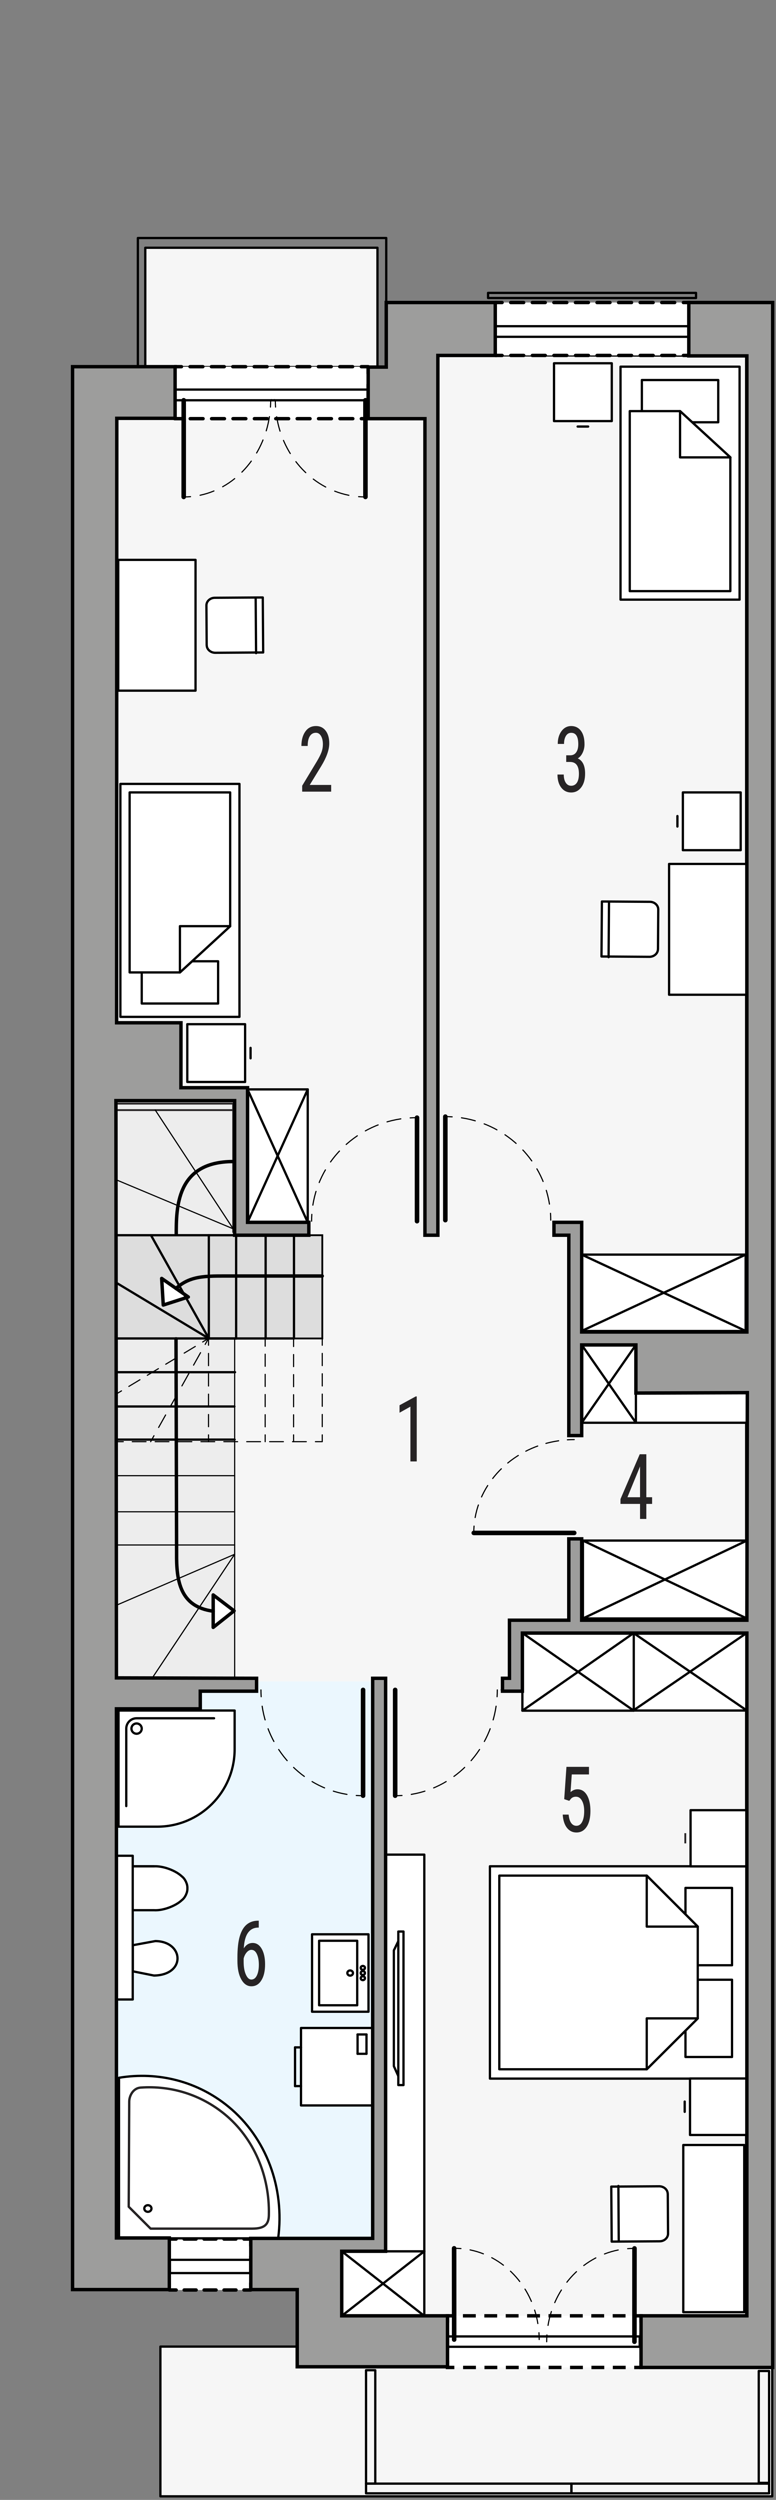 <?xml version="1.0" encoding="UTF-8"?>
<svg id="a" data-name="Warstwa 2" xmlns="http://www.w3.org/2000/svg" viewBox="0 0 170.49 549.09">
  <rect x="0" y="0" width="170.49" height="549.09" fill="#808080" stroke="none"/>
  <polygon points="163.94 515.42 163.94 78.13 96.05 78.04 96.05 91.93 82.93 91.93 82.93 54.42 31.92 54.42 31.92 91.93 25.11 91.93 25.11 370.37 84.57 370.37 84.57 494.45 74.93 494.45 74.93 515.42 35.24 515.42 35.24 548.31 169.66 548.31 169.66 515.42 163.94 515.42" style="fill: #f6f6f6; stroke: #000; stroke-linecap: round; stroke-linejoin: round; stroke-width: .5px;"/>
  <rect x="25.58" y="241.75" width="25.98" height="126.79" style="fill: #ededed; stroke: #000; stroke-linecap: round; stroke-linejoin: round; stroke-width: .25px;"/>
  <rect x="25.5" y="271.31" width="45.31" height="22.68" style="fill: #ddd; stroke: #000; stroke-miterlimit: 10; stroke-width: .4px;"/>
  <g>
    <rect x="98.32" y="508.66" width="42.52" height="11.34" style="fill: #fff;"/>
    <g>
      <polyline points="140.84 518.5 140.84 520 139.34 520" style="fill: none; stroke: #000; stroke-miterlimit: 22.93; stroke-width: .75px;"/>
      <line x1="137.46" y1="520" x2="100.77" y2="520" style="fill: none; stroke: #000; stroke-dasharray: 0 0 2.82 1.88; stroke-miterlimit: 22.93; stroke-width: .75px;"/>
      <polyline points="99.82 520 98.32 520 98.32 518.5" style="fill: none; stroke: #000; stroke-miterlimit: 22.93; stroke-width: .75px;"/>
      <line x1="98.32" y1="516.11" x2="98.32" y2="511.35" style="fill: none; stroke: #000; stroke-dasharray: 0 0 3.57 2.38; stroke-miterlimit: 22.93; stroke-width: .75px;"/>
      <polyline points="98.32 510.16 98.32 508.66 99.82 508.66" style="fill: none; stroke: #000; stroke-miterlimit: 22.93; stroke-width: .75px;"/>
      <line x1="101.71" y1="508.66" x2="138.4" y2="508.66" style="fill: none; stroke: #000; stroke-dasharray: 0 0 2.82 1.88; stroke-miterlimit: 22.93; stroke-width: .75px;"/>
      <polyline points="139.34 508.66 140.84 508.66 140.84 510.16" style="fill: none; stroke: #000; stroke-miterlimit: 22.93; stroke-width: .75px;"/>
      <line x1="140.84" y1="512.54" x2="140.84" y2="517.3" style="fill: none; stroke: #000; stroke-dasharray: 0 0 3.57 2.38; stroke-miterlimit: 22.93; stroke-width: .75px;"/>
    </g>
  </g>
  <rect x="25.47" y="369.32" width="58.68" height="123.06" style="fill: #ebf7fe;"/>
  <g>
    <g id="b" data-name="LWPOLYLINE">
      <rect x="66.13" y="445.44" width="15.7" height="17.01" style="fill: #fff; stroke: #000; stroke-linecap: round; stroke-linejoin: round; stroke-width: .5px;"/>
    </g>
    <line x1="78.56" y1="446.86" x2="80.52" y2="446.86" style="fill: #fff; stroke: #000; stroke-linecap: round; stroke-linejoin: round; stroke-width: .5px;"/>
    <line x1="64.82" y1="458.2" x2="64.82" y2="449.7" style="fill: #fff; stroke: #000; stroke-linecap: round; stroke-linejoin: round; stroke-width: .5px;"/>
    <g id="c" data-name="LINE">
      <line x1="78.56" y1="451.11" x2="78.56" y2="446.86" style="fill: #fff; stroke: #000; stroke-linecap: round; stroke-linejoin: round; stroke-width: .5px;"/>
    </g>
    <g id="d" data-name="LINE">
      <line x1="80.52" y1="451.11" x2="78.56" y2="451.11" style="fill: #fff; stroke: #000; stroke-linecap: round; stroke-linejoin: round; stroke-width: .5px;"/>
    </g>
    <g id="e" data-name="LINE">
      <line x1="80.52" y1="446.86" x2="80.52" y2="451.11" style="fill: #fff; stroke: #000; stroke-linecap: round; stroke-linejoin: round; stroke-width: .5px;"/>
    </g>
    <g id="f" data-name="LINE">
      <line x1="66.13" y1="458.2" x2="64.82" y2="458.2" style="fill: #fff; stroke: #000; stroke-linecap: round; stroke-linejoin: round; stroke-width: .5px;"/>
    </g>
    <g id="g" data-name="LINE">
      <line x1="64.82" y1="449.7" x2="66.13" y2="449.7" style="fill: #fff; stroke: #000; stroke-linecap: round; stroke-linejoin: round; stroke-width: .5px;"/>
    </g>
  </g>
  <g id="h" data-name="INSERT">
    <g id="i" data-name="LWPOLYLINE">
      <path d="M26.04,375.71h25.51v8.5c0,9.39-7.61,17.01-17.01,17.01h-8.5v-25.51Z" style="fill: #fff; stroke: #000; stroke-linecap: round; stroke-linejoin: round; stroke-width: .5px;"/>
    </g>
    <g id="j" data-name="LWPOLYLINE">
      <path d="M47.03,377.41H30.01c-1.25,0-2.27,1.01-2.27,2.27v17.02" style="fill: #fff; stroke: #000; stroke-linecap: round; stroke-linejoin: round; stroke-width: .5px;"/>
    </g>
    <g id="k" data-name="CIRCLE">
      <path d="M28.88,379.68c0-.63,.51-1.13,1.13-1.13s1.13,.51,1.13,1.13c0,.62-.51,1.13-1.13,1.13-.63,0-1.13-.51-1.13-1.13h0Z" style="fill: #fff; stroke: #000; stroke-linecap: round; stroke-linejoin: round; stroke-width: .5px;"/>
    </g>
  </g>
  <line x1="24.95" y1="308.93" x2="51.5" y2="308.93" style="fill: #fff; stroke: #000; stroke-linecap: round; stroke-linejoin: round; stroke-width: .5px;"/>
  <line x1="25.18" y1="316.2" x2="51.55" y2="316.2" style="fill: #fff; stroke: #000; stroke-linecap: round; stroke-linejoin: round; stroke-width: .5px;"/>
  <line x1="25.11" y1="324.13" x2="51.55" y2="324.13" style="fill: #fff; stroke: #000; stroke-linecap: round; stroke-linejoin: round; stroke-width: .25px;"/>
  <line x1="24.95" y1="332.06" x2="51.55" y2="332.06" style="fill: #fff; stroke: #000; stroke-linecap: round; stroke-linejoin: round; stroke-width: .25px;"/>
  <line x1="25.08" y1="339.35" x2="51.55" y2="339.35" style="fill: #fff; stroke: #000; stroke-linecap: round; stroke-linejoin: round; stroke-width: .25px;"/>
  <line x1="51.55" y1="341.39" x2="25.15" y2="352.77" style="fill: none; stroke: #000; stroke-linecap: round; stroke-linejoin: round; stroke-width: .25px;"/>
  <line x1="51.55" y1="341.39" x2="33.16" y2="369" style="fill: none; stroke: #000; stroke-linecap: round; stroke-linejoin: round; stroke-width: .25px;"/>
  <line x1="25.15" y1="293.99" x2="51.88" y2="293.99" style="fill: none; stroke: #000; stroke-linecap: round; stroke-linejoin: round; stroke-width: .5px;"/>
  <line x1="25.33" y1="301.4" x2="51.64" y2="301.4" style="fill: none; stroke: #000; stroke-linecap: round; stroke-linejoin: round; stroke-width: .5px;"/>
  <polygon points="35.52 280.8 41.37 284.88 35.87 286.65 35.52 280.8" style="fill: #fff; stroke: #000; stroke-linecap: round; stroke-linejoin: round; stroke-width: .75px;"/>
  <line x1="51.23" y1="243.82" x2="51.23" y2="270.75" style="fill: none; stroke: #272425; stroke-miterlimit: 22.93; stroke-width: .4px;"/>
  <rect x="25.15" y="242.41" width="26.07" height="1.42" style="fill: none; stroke: #272425; stroke-miterlimit: 22.93; stroke-width: .4px;"/>
  <path d="M70.8,280.27h-18.57c-6.44,.04-10.08-.4-13.56,2.73" style="fill: none; stroke: #000; stroke-linecap: round; stroke-linejoin: round; stroke-width: .75px;"/>
  <line x1="25.47" y1="271.31" x2="51.12" y2="271.31" style="fill: none; stroke: #000; stroke-linecap: round; stroke-linejoin: round; stroke-width: .5px;"/>
  <line x1="25.47" y1="281.7" x2="45.88" y2="293.99" style="fill: none; stroke: #000; stroke-linecap: round; stroke-linejoin: round; stroke-width: .5px;"/>
  <line x1="33.17" y1="271.31" x2="45.88" y2="293.99" style="fill: none; stroke: #000; stroke-linecap: round; stroke-linejoin: round; stroke-width: .5px;"/>
  <line x1="45.88" y1="271.31" x2="45.88" y2="293.99" style="fill: none; stroke: #000; stroke-linecap: round; stroke-linejoin: round; stroke-width: .5px;"/>
  <line x1="64.59" y1="293.99" x2="45.88" y2="293.99" style="fill: none; stroke: #000; stroke-linecap: round; stroke-linejoin: round; stroke-width: .5px;"/>
  <line x1="51.88" y1="271.31" x2="51.88" y2="293.99" style="fill: none; stroke: #000; stroke-linecap: round; stroke-linejoin: round; stroke-width: .5px;"/>
  <line x1="58.36" y1="271.31" x2="58.36" y2="293.99" style="fill: none; stroke: #000; stroke-linecap: round; stroke-linejoin: round; stroke-width: .5px;"/>
  <line x1="64.59" y1="271.31" x2="64.59" y2="293.99" style="fill: none; stroke: #000; stroke-linecap: round; stroke-linejoin: round; stroke-width: .5px;"/>
  <polygon points="46.84 357.45 46.84 350.32 51.43 353.81 46.84 357.45" style="fill: #fff; stroke: #000; stroke-linecap: round; stroke-linejoin: round; stroke-width: .75px;"/>
  <line x1="34.11" y1="243.82" x2="51.23" y2="269.9" style="fill: none; stroke: #000; stroke-linecap: round; stroke-linejoin: round; stroke-width: .25px;"/>
  <line x1="25.49" y1="259.12" x2="51.23" y2="269.9" style="fill: none; stroke: #000; stroke-linecap: round; stroke-linejoin: round; stroke-width: .25px;"/>
  <g id="l" data-name="INSERT">
    <g id="m" data-name="LINE">
      <line x1="91.62" y1="268.23" x2="91.62" y2="245.49" style="fill: none; stroke: #000; stroke-linecap: round; stroke-linejoin: round;"/>
    </g>
    <g id="n" data-name="POINT">
      <line x1="93.48" y1="268.23" x2="93.48" y2="268.23" style="fill: none; stroke: #000; stroke-linecap: round; stroke-linejoin: round; stroke-width: .5px;"/>
    </g>
    <g id="o" data-name="ARC">
      <g>
        <path d="M91.62,245.49c-.5,0-1,.02-1.5,.05" style="fill: none; stroke: #000; stroke-linecap: round; stroke-linejoin: round; stroke-width: .25px;"/>
        <path d="M88.06,245.75c-10.27,1.55-18.31,9.73-19.46,19.95" style="fill: none; stroke: #000; stroke-dasharray: 0 0 3.1 2.07; stroke-linecap: round; stroke-linejoin: round; stroke-width: .25px;"/>
        <path d="M68.51,266.73c-.03,.5-.05,1-.05,1.5" style="fill: none; stroke: #000; stroke-linecap: round; stroke-linejoin: round; stroke-width: .25px;"/>
      </g>
    </g>
  </g>
  <g id="p" data-name="INSERT">
    <g id="q" data-name="LINE">
      <line x1="126.16" y1="336.7" x2="104.09" y2="336.7" style="fill: none; stroke: #000; stroke-linecap: round; stroke-linejoin: round;"/>
    </g>
    <g id="r" data-name="POINT">
      <line x1="126.16" y1="315.32" x2="126.16" y2="315.32" style="fill: none; stroke: #000; stroke-linecap: round; stroke-linejoin: round; stroke-width: .5px;"/>
    </g>
    <g id="s" data-name="ARC">
      <g>
        <path d="M104.09,336.7c0-.5,.02-1,.06-1.5" style="fill: none; stroke: #000; stroke-linecap: round; stroke-linejoin: round; stroke-width: .25px;"/>
        <path d="M104.39,333.32c1.61-8.97,9.49-15.97,19.32-16.98" style="fill: none; stroke: #000; stroke-dasharray: 0 0 2.85 1.9; stroke-linecap: round; stroke-linejoin: round; stroke-width: .25px;"/>
        <path d="M124.66,316.25c.5-.03,1-.05,1.5-.05" style="fill: none; stroke: #000; stroke-linecap: round; stroke-linejoin: round; stroke-width: .25px;"/>
      </g>
    </g>
  </g>
  <g id="t" data-name="INSERT">
    <g id="u" data-name="LINE">
      <line x1="97.84" y1="268" x2="97.84" y2="245.26" style="fill: none; stroke: #000; stroke-linecap: round; stroke-linejoin: round;"/>
    </g>
    <g id="v" data-name="POINT">
      <line x1="96.23" y1="268" x2="96.23" y2="268" style="fill: none; stroke: #000; stroke-linecap: round; stroke-linejoin: round; stroke-width: .5px;"/>
    </g>
    <g id="w" data-name="ARC">
      <g>
        <path d="M97.84,245.26c.5,0,1,.02,1.5,.05" style="fill: none; stroke: #000; stroke-linecap: round; stroke-linejoin: round; stroke-width: .25px;"/>
        <path d="M101.39,245.52c10.27,1.55,18.31,9.73,19.46,19.95" style="fill: none; stroke: #000; stroke-dasharray: 0 0 3.1 2.07; stroke-linecap: round; stroke-linejoin: round; stroke-width: .25px;"/>
        <path d="M120.95,266.5c.03,.5,.05,1,.05,1.5" style="fill: none; stroke: #000; stroke-linecap: round; stroke-linejoin: round; stroke-width: .25px;"/>
      </g>
    </g>
  </g>
  <g id="x" data-name="INSERT">
    <g id="y" data-name="LINE">
      <line x1="79.77" y1="371.18" x2="79.77" y2="394.42" style="fill: none; stroke: #000; stroke-linecap: round; stroke-linejoin: round;"/>
    </g>
    <g id="z" data-name="POINT">
      <line x1="56.36" y1="371.18" x2="56.36" y2="371.18" style="fill: none; stroke: #000; stroke-linecap: round; stroke-linejoin: round; stroke-width: .5px;"/>
    </g>
    <g id="aa" data-name="ARC">
      <g>
        <path d="M79.77,394.42c-.5,0-1-.02-1.5-.05" style="fill: none; stroke: #000; stroke-linecap: round; stroke-linejoin: round; stroke-width: .25px;"/>
        <path d="M76.23,394.13c-9.92-1.63-17.68-9.99-18.77-20.43" style="fill: none; stroke: #000; stroke-dasharray: 0 0 3.08 2.05; stroke-linecap: round; stroke-linejoin: round; stroke-width: .25px;"/>
        <path d="M57.38,372.68c-.03-.5-.05-1-.05-1.5" style="fill: none; stroke: #000; stroke-linecap: round; stroke-linejoin: round; stroke-width: .25px;"/>
      </g>
    </g>
  </g>
  <g id="ab" data-name="INSERT">
    <g id="ac" data-name="LINE">
      <line x1="86.82" y1="371.18" x2="86.82" y2="394.42" style="fill: none; stroke: #000; stroke-linecap: round; stroke-linejoin: round;"/>
    </g>
    <g id="ad" data-name="POINT">
      <line x1="110.23" y1="371.18" x2="110.23" y2="371.18" style="fill: none; stroke: #000; stroke-linecap: round; stroke-linejoin: round; stroke-width: .5px;"/>
    </g>
    <g id="ae" data-name="ARC">
      <g>
        <path d="M86.82,394.42c.5,0,1-.02,1.5-.05" style="fill: none; stroke: #000; stroke-linecap: round; stroke-linejoin: round; stroke-width: .25px;"/>
        <path d="M90.36,394.13c9.92-1.63,17.68-9.99,18.77-20.43" style="fill: none; stroke: #000; stroke-dasharray: 0 0 3.08 2.05; stroke-linecap: round; stroke-linejoin: round; stroke-width: .25px;"/>
        <path d="M109.21,372.68c.03-.5,.05-1,.05-1.5" style="fill: none; stroke: #000; stroke-linecap: round; stroke-linejoin: round; stroke-width: .25px;"/>
      </g>
    </g>
  </g>
  <g id="af" data-name="INSERT">
    <g id="ag" data-name="LINE">
      <line x1="139.39" y1="514.36" x2="139.4" y2="493.85" style="fill: none; stroke: #000; stroke-linecap: round; stroke-linejoin: round;"/>
    </g>
    <g id="ah" data-name="POINT">
      <line x1="140.54" y1="514.36" x2="140.54" y2="514.36" style="fill: none; stroke: #000; stroke-linecap: round; stroke-linejoin: round; stroke-width: .5px;"/>
    </g>
    <g id="ai" data-name="ARC">
      <g>
        <path d="M139.4,493.85c-.5,0-1,.02-1.5,.06" style="fill: none; stroke: #000; stroke-linecap: round; stroke-linejoin: round; stroke-width: .25px;"/>
        <path d="M135.82,494.2c-8.17,1.63-14.53,8.74-15.57,17.62" style="fill: none; stroke: #000; stroke-dasharray: 0 0 3.14 2.09; stroke-linecap: round; stroke-linejoin: round; stroke-width: .25px;"/>
        <path d="M120.16,512.86c-.03,.5-.05,1-.05,1.5" style="fill: none; stroke: #000; stroke-linecap: round; stroke-linejoin: round; stroke-width: .25px;"/>
      </g>
    </g>
  </g>
  <g id="aj" data-name="INSERT">
    <g id="ak" data-name="LINE">
      <line x1="99.78" y1="513.88" x2="99.77" y2="493.83" style="fill: none; stroke: #000; stroke-linecap: round; stroke-linejoin: round;"/>
    </g>
    <g id="al" data-name="ARC">
      <g>
        <path d="M99.77,493.83c.5,0,1,.02,1.5,.06" style="fill: none; stroke: #000; stroke-linecap: round; stroke-linejoin: round; stroke-width: .25px;"/>
        <path d="M103.28,494.18c7.89,1.61,14.03,8.54,15.03,17.18" style="fill: none; stroke: #000; stroke-dasharray: 0 0 3.05 2.03; stroke-linecap: round; stroke-linejoin: round; stroke-width: .25px;"/>
        <path d="M118.41,512.37c.03,.5,.05,1,.05,1.5" style="fill: none; stroke: #000; stroke-linecap: round; stroke-linejoin: round; stroke-width: .25px;"/>
      </g>
    </g>
  </g>
  <rect x="98.32" y="513.19" width="42.22" height="2.27" style="fill: none; stroke: #000; stroke-linecap: round; stroke-linejoin: round; stroke-width: .5px;"/>
  <g>
    <rect x="127.8" y="275.57" width="36.02" height="16.78" style="fill: #fff; stroke: #000; stroke-linecap: round; stroke-linejoin: round; stroke-width: .5px;"/>
    <line x1="127.8" y1="292.34" x2="163.83" y2="275.57" style="fill: #fff; stroke: #000; stroke-linecap: round; stroke-linejoin: round; stroke-width: .5px;"/>
    <line x1="163.83" y1="292.34" x2="127.8" y2="275.57" style="fill: #fff; stroke: #000; stroke-linecap: round; stroke-linejoin: round; stroke-width: .5px;"/>
  </g>
  <g>
    <rect x="127.8" y="295.39" width="11.91" height="17.11" style="fill: #fff; stroke: #000; stroke-linecap: round; stroke-linejoin: round; stroke-width: .5px;"/>
    <line x1="127.8" y1="312.5" x2="139.71" y2="295.39" style="fill: #fff; stroke: #000; stroke-linecap: round; stroke-linejoin: round; stroke-width: .5px;"/>
    <line x1="139.71" y1="312.5" x2="127.8" y2="295.39" style="fill: #fff; stroke: #000; stroke-linecap: round; stroke-linejoin: round; stroke-width: .5px;"/>
  </g>
  <g>
    <rect x="128.07" y="338.38" width="36.02" height="17.11" style="fill: #fff; stroke: #000; stroke-linecap: round; stroke-linejoin: round; stroke-width: .5px;"/>
    <line x1="128.07" y1="355.49" x2="164.09" y2="338.38" style="fill: #fff; stroke: #000; stroke-linecap: round; stroke-linejoin: round; stroke-width: .5px;"/>
    <line x1="164.09" y1="355.49" x2="128.07" y2="338.38" style="fill: #fff; stroke: #000; stroke-linecap: round; stroke-linejoin: round; stroke-width: .5px;"/>
  </g>
  <g>
    <rect x="139.13" y="358.65" width="24.96" height="17.06" style="fill: #fff; stroke: #000; stroke-linecap: round; stroke-linejoin: round; stroke-width: .5px;"/>
    <line x1="139.13" y1="375.71" x2="164.09" y2="358.65" style="fill: #fff; stroke: #000; stroke-linecap: round; stroke-linejoin: round; stroke-width: .5px;"/>
    <line x1="164.09" y1="375.71" x2="139.13" y2="358.65" style="fill: #fff; stroke: #000; stroke-linecap: round; stroke-linejoin: round; stroke-width: .5px;"/>
  </g>
  <g>
    <rect x="114.77" y="358.68" width="24.47" height="17.06" style="fill: #fff; stroke: #000; stroke-linecap: round; stroke-linejoin: round; stroke-width: .5px;"/>
    <line x1="114.77" y1="375.74" x2="139.24" y2="358.68" style="fill: #fff; stroke: #000; stroke-linecap: round; stroke-linejoin: round; stroke-width: .5px;"/>
    <line x1="139.24" y1="375.74" x2="114.77" y2="358.68" style="fill: #fff; stroke: #000; stroke-linecap: round; stroke-linejoin: round; stroke-width: .5px;"/>
  </g>
  <g>
    <rect x="75.08" y="494.48" width="18.14" height="14.2" style="fill: #fff; stroke: #000; stroke-linecap: round; stroke-linejoin: round; stroke-width: .5px;"/>
    <line x1="75.08" y1="508.68" x2="93.22" y2="494.48" style="fill: #fff; stroke: #000; stroke-linecap: round; stroke-linejoin: round; stroke-width: .5px;"/>
    <line x1="93.22" y1="508.68" x2="75.08" y2="494.48" style="fill: #fff; stroke: #000; stroke-linecap: round; stroke-linejoin: round; stroke-width: .5px;"/>
  </g>
  <g>
    <rect x="37.2" y="491.8" width="17.9" height="11.19" style="fill: #fff;"/>
    <g>
      <polyline points="55.1 501.49 55.1 502.99 53.6 502.99" style="fill: none; stroke: #000; stroke-linecap: round; stroke-linejoin: round; stroke-width: .75px;"/>
      <line x1="51.85" y1="502.99" x2="39.57" y2="502.99" style="fill: none; stroke: #000; stroke-dasharray: 0 0 2.63 1.75; stroke-linecap: round; stroke-linejoin: round; stroke-width: .75px;"/>
      <polyline points="38.7 502.99 37.2 502.99 37.2 501.49" style="fill: none; stroke: #000; stroke-linecap: round; stroke-linejoin: round; stroke-width: .75px;"/>
      <line x1="37.2" y1="499.15" x2="37.2" y2="494.47" style="fill: none; stroke: #000; stroke-dasharray: 0 0 3.51 2.34; stroke-linecap: round; stroke-linejoin: round; stroke-width: .75px;"/>
      <polyline points="37.2 493.3 37.2 491.8 38.7 491.8" style="fill: none; stroke: #000; stroke-linecap: round; stroke-linejoin: round; stroke-width: .75px;"/>
      <line x1="40.45" y1="491.8" x2="52.73" y2="491.8" style="fill: none; stroke: #000; stroke-dasharray: 0 0 2.63 1.75; stroke-linecap: round; stroke-linejoin: round; stroke-width: .75px;"/>
      <polyline points="53.6 491.8 55.1 491.8 55.1 493.3" style="fill: none; stroke: #000; stroke-linecap: round; stroke-linejoin: round; stroke-width: .75px;"/>
      <line x1="55.1" y1="495.64" x2="55.1" y2="500.32" style="fill: none; stroke: #000; stroke-dasharray: 0 0 3.51 2.34; stroke-linecap: round; stroke-linejoin: round; stroke-width: .75px;"/>
    </g>
  </g>
  <rect x="37.34" y="496.36" width="17.91" height="2.91" style="fill: none; stroke: #000; stroke-linecap: round; stroke-linejoin: round; stroke-width: .5px;"/>
  <g>
    <rect x="108.81" y="66.45" width="42.82" height="11.62" style="fill: #fff;"/>
    <g>
      <polyline points="151.64 76.57 151.64 78.07 150.14 78.07" style="fill: none; stroke: #000; stroke-linecap: round; stroke-linejoin: round; stroke-width: .75px;"/>
      <line x1="148.24" y1="78.07" x2="111.26" y2="78.07" style="fill: none; stroke: #000; stroke-dasharray: 0 0 2.84 1.9; stroke-linecap: round; stroke-linejoin: round; stroke-width: .75px;"/>
      <polyline points="110.31 78.07 108.81 78.07 108.81 76.57" style="fill: none; stroke: #000; stroke-linecap: round; stroke-linejoin: round; stroke-width: .75px;"/>
      <line x1="108.81" y1="74.11" x2="108.81" y2="69.18" style="fill: none; stroke: #000; stroke-dasharray: 0 0 3.7 2.46; stroke-linecap: round; stroke-linejoin: round; stroke-width: .75px;"/>
      <polyline points="108.81 67.95 108.81 66.45 110.31 66.45" style="fill: none; stroke: #000; stroke-linecap: round; stroke-linejoin: round; stroke-width: .75px;"/>
      <line x1="112.21" y1="66.45" x2="149.19" y2="66.45" style="fill: none; stroke: #000; stroke-dasharray: 0 0 2.84 1.9; stroke-linecap: round; stroke-linejoin: round; stroke-width: .75px;"/>
      <polyline points="150.14 66.45 151.64 66.45 151.64 67.95" style="fill: none; stroke: #000; stroke-linecap: round; stroke-linejoin: round; stroke-width: .75px;"/>
      <line x1="151.64" y1="70.42" x2="151.64" y2="75.34" style="fill: none; stroke: #000; stroke-dasharray: 0 0 3.7 2.46; stroke-linecap: round; stroke-linejoin: round; stroke-width: .75px;"/>
    </g>
  </g>
  <rect x="108.81" y="71.65" width="42.82" height="2.33" style="fill: none; stroke: #000; stroke-linecap: round; stroke-linejoin: round; stroke-width: .5px;"/>
  <rect x="107.23" y="64.33" width="45.69" height="1.13" style="fill: none; stroke: #000; stroke-linecap: round; stroke-linejoin: round; stroke-width: .5px;"/>
  <rect x="30.29" y="52.28" width="54.57" height="28.35" style="fill: none; stroke: #000; stroke-linecap: round; stroke-linejoin: round; stroke-width: .5px;"/>
  <g>
    <rect x="38.37" y="80.54" width="42.52" height="11.43" style="fill: #fff;"/>
    <g>
      <polyline points="80.89 90.46 80.89 91.96 79.39 91.96" style="fill: none; stroke: #000; stroke-linecap: round; stroke-linejoin: round; stroke-width: .75px;"/>
      <line x1="77.51" y1="91.96" x2="40.81" y2="91.96" style="fill: none; stroke: #000; stroke-dasharray: 0 0 2.82 1.88; stroke-linecap: round; stroke-linejoin: round; stroke-width: .75px;"/>
      <polyline points="39.87 91.96 38.37 91.96 38.37 90.46" style="fill: none; stroke: #000; stroke-linecap: round; stroke-linejoin: round; stroke-width: .75px;"/>
      <line x1="38.37" y1="88.06" x2="38.37" y2="83.24" style="fill: none; stroke: #000; stroke-dasharray: 0 0 3.61 2.41; stroke-linecap: round; stroke-linejoin: round; stroke-width: .75px;"/>
      <polyline points="38.37 82.04 38.37 80.54 39.87 80.54" style="fill: none; stroke: #000; stroke-linecap: round; stroke-linejoin: round; stroke-width: .75px;"/>
      <line x1="41.75" y1="80.54" x2="78.45" y2="80.54" style="fill: none; stroke: #000; stroke-dasharray: 0 0 2.82 1.88; stroke-linecap: round; stroke-linejoin: round; stroke-width: .75px;"/>
      <polyline points="79.39 80.54 80.89 80.54 80.89 82.04" style="fill: none; stroke: #000; stroke-linecap: round; stroke-linejoin: round; stroke-width: .75px;"/>
      <line x1="80.89" y1="84.45" x2="80.89" y2="89.26" style="fill: none; stroke: #000; stroke-dasharray: 0 0 3.61 2.41; stroke-linecap: round; stroke-linejoin: round; stroke-width: .75px;"/>
    </g>
  </g>
  <rect x="38.47" y="85.57" width="42.42" height="2.35" style="fill: none; stroke: #000; stroke-linecap: round; stroke-linejoin: round; stroke-width: .5px;"/>
  <rect x="80.42" y="520.61" width="2.03" height="24.91" style="fill: none; stroke: #000; stroke-linecap: round; stroke-linejoin: round; stroke-width: .5px;"/>
  <rect x="80.42" y="545.52" width="45.12" height="2.13" style="fill: none; stroke: #000; stroke-linecap: round; stroke-linejoin: round; stroke-width: .5px;"/>
  <rect x="125.54" y="545.52" width="43.43" height="2.13" style="fill: none; stroke: #000; stroke-linecap: round; stroke-linejoin: round; stroke-width: .5px;"/>
  <rect x="166.7" y="520.78" width="2.27" height="24.57" style="fill: none; stroke: #000; stroke-linecap: round; stroke-linejoin: round; stroke-width: .5px;"/>
  <g>
    <g>
      <polygon points="164.06 456.56 164.06 436.42 164.06 430.09 164.06 409.92 107.64 409.92 107.64 430.09 107.64 436.42 107.64 456.56 164.06 456.56" style="fill: #fff; fill-rule: evenodd; stroke: #000; stroke-linecap: round; stroke-linejoin: round; stroke-width: .5px;"/>
      <rect x="150.6" y="414.67" width="10.23" height="16.99" style="fill: #fff; stroke: #000; stroke-linecap: round; stroke-linejoin: round; stroke-width: .5px;"/>
      <rect x="150.6" y="434.84" width="10.23" height="16.97" style="fill: #fff; stroke: #000; stroke-linecap: round; stroke-linejoin: round; stroke-width: .5px;"/>
      <polygon points="142.09 411.97 153.3 423.17 153.3 434.36 153.3 434.36 153.3 443.33 142.09 454.51 109.7 454.51 109.7 434.36 109.7 432.15 109.7 411.97 142.09 411.97" style="fill: #fff; fill-rule: evenodd; stroke: #000; stroke-linecap: round; stroke-linejoin: round; stroke-width: .5px;"/>
      <polygon points="142.09 411.97 142.09 423.17 153.3 423.17 142.09 411.97" style="fill: #fff; fill-rule: evenodd; stroke: #000; stroke-linecap: round; stroke-linejoin: round; stroke-width: .5px;"/>
      <polygon points="142.09 454.51 142.09 443.33 153.3 443.33 142.09 454.51" style="fill: #fff; fill-rule: evenodd; stroke: #000; stroke-linecap: round; stroke-linejoin: round; stroke-width: .5px;"/>
    </g>
    <g>
      <rect x="151.6" y="456.53" width="12.43" height="12.41" style="fill: #fff; stroke: #000; stroke-linecap: round; stroke-linejoin: round; stroke-width: .5px;"/>
      <line x1="150.43" y1="461.6" x2="150.43" y2="463.86" style="fill: #fff; stroke: #000; stroke-linecap: round; stroke-linejoin: round; stroke-width: .5px;"/>
    </g>
    <g>
      <rect x="151.72" y="397.6" width="12.34" height="12.34" style="fill: #fff; stroke: #000; stroke-linecap: round; stroke-linejoin: round; stroke-width: .5px;"/>
      <line x1="150.56" y1="402.65" x2="150.56" y2="404.89" style="fill: #fff; stroke: #272425; stroke-miterlimit: 22.93; stroke-width: .4px;"/>
    </g>
  </g>
  <g id="am" data-name="INSERT">
    <g id="an" data-name="LWPOLYLINE">
      <line x1="33.85" y1="409.93" x2="25.58" y2="409.93" style="fill: #fff; stroke: #000; stroke-linecap: round; stroke-linejoin: round; stroke-width: .5px;"/>
    </g>
    <g id="ao" data-name="LWPOLYLINE">
      <path d="M25.58,409.93h8.27c1.92-.12,4.71,.89,6.11,2.22,.72,.54,1.26,1.71,1.21,2.6,.05,.89-.49,2.06-1.21,2.6-1.4,1.33-4.19,2.34-6.11,2.22h-8.27v-9.64Z" style="fill: #fff; stroke: #000; stroke-linecap: round; stroke-linejoin: round; stroke-width: .5px;"/>
    </g>
    <g id="ap" data-name="LINE">
      <line x1="28.98" y1="409.93" x2="28.98" y2="419.56" style="fill: #fff; stroke: #000; stroke-linecap: round; stroke-linejoin: round; stroke-width: .5px;"/>
    </g>
  </g>
  <g id="aq" data-name="INSERT">
    <g id="ar" data-name="LWPOLYLINE">
      <polyline points="80.96 441.87 68.56 441.87 68.56 424.86 80.96 424.86 80.96 441.87" style="fill: #fff; stroke: #000; stroke-linecap: round; stroke-linejoin: round; stroke-width: .5px;"/>
    </g>
    <g id="as" data-name="LWPOLYLINE">
      <rect x="70.11" y="426.28" width="8.37" height="14.17" style="fill: #fff; stroke: #000; stroke-linecap: round; stroke-linejoin: round; stroke-width: .5px;"/>
    </g>
    <g id="at" data-name="CIRCLE">
      <path d="M76.31,433.37c0,.31,.28,.57,.62,.57,.34,0,.62-.25,.62-.57,0-.31-.28-.57-.62-.57s-.62,.25-.62,.57h0Z" style="fill: #fff; stroke: #000; stroke-linecap: round; stroke-linejoin: round; stroke-width: .5px;"/>
    </g>
    <g id="au" data-name="CIRCLE">
      <path d="M79.25,433.37c0,.23,.21,.42,.47,.42s.46-.19,.46-.42-.21-.43-.46-.43-.47,.19-.47,.43h0Z" style="fill: #fff; stroke: #000; stroke-linecap: round; stroke-linejoin: round; stroke-width: .5px;"/>
    </g>
    <g id="av" data-name="CIRCLE">
      <path d="M79.25,432.23c0,.24,.21,.43,.47,.43s.46-.19,.46-.43c0-.23-.21-.42-.46-.42s-.47,.19-.47,.42h0Z" style="fill: #fff; stroke: #000; stroke-linecap: round; stroke-linejoin: round; stroke-width: .5px;"/>
    </g>
    <g id="aw" data-name="CIRCLE">
      <path d="M79.25,434.5c0,.24,.21,.43,.47,.43s.46-.19,.46-.43-.21-.42-.46-.42-.47,.19-.47,.42h0Z" style="fill: #fff; stroke: #000; stroke-linecap: round; stroke-linejoin: round; stroke-width: .5px;"/>
    </g>
  </g>
  <path d="M33.83,433.92l-4.65-.93v-5.73l4.95-.91c6.3,.07,6.79,7.45-.3,7.57" style="fill: #fff; fill-rule: evenodd; stroke: #000; stroke-linecap: round; stroke-linejoin: round; stroke-width: .5px;"/>
  <rect x="25.58" y="407.61" width="3.58" height="31.57" style="fill: #fff; stroke: #000; stroke-linecap: round; stroke-linejoin: round; stroke-width: .5px;"/>
  <g>
    <path d="M26.15,491.65v-35.28c8.72-1.44,17.36,.87,24.04,6.35,8.28,6.78,12.41,17.82,10.92,28.92H26.15Z" style="fill: #fff; fill-rule: evenodd;"/>
    <path d="M26.15,491.65v-35.28c8.72-1.44,17.36,.87,24.04,6.35,8.28,6.78,12.41,17.82,10.92,28.92H26.15Z" style="fill: #fff; stroke: #000; stroke-linecap: round; stroke-linejoin: round; stroke-width: .5px;"/>
    <path d="M28.28,484.7l.11-23.06c0-1.31,.86-2.99,2.5-3.11,6.73-.48,13.26,1.58,18.44,5.82,6.47,5.3,9.95,13.59,9.74,22.22-.05,1.88-.78,2.94-3.65,2.94h-22.33l-4.8-4.8Z" style="fill: #fff; fill-rule: evenodd; stroke: #000; stroke-linecap: round; stroke-linejoin: round; stroke-width: .5px;"/>
    <path d="M28.28,484.7l.11-23.06c0-1.31,.86-2.99,2.5-3.11,6.73-.48,13.26,1.58,18.44,5.82,6.47,5.3,9.95,13.59,9.74,22.22-.05,1.88-.78,2.94-3.65,2.94h-22.33l-4.8-4.8Z" style="fill: none; stroke: #272425; stroke-miterlimit: 22.93; stroke-width: .4px;"/>
    <path d="M32.49,485.83c.43,0,.79-.33,.79-.73s-.36-.73-.79-.73-.79,.33-.79,.73,.36,.73,.79,.73" style="fill: #fff; fill-rule: evenodd;"/>
    <ellipse cx="32.49" cy="485.09" rx=".79" ry=".73" style="fill: #fff; stroke: #000; stroke-linecap: round; stroke-linejoin: round; stroke-width: .5px;"/>
  </g>
  <rect x="84.45" y="407.36" width="8.77" height="87.13" style="fill: #fff; stroke: #000; stroke-linecap: round; stroke-linejoin: round; stroke-width: .5px;"/>
  <g>
    <polygon points="87.99 425.38 86.53 428.4 86.53 453.82 87.99 457.07 87.99 425.38" style="fill: #fff; fill-rule: evenodd; stroke: #000; stroke-linecap: round; stroke-linejoin: round; stroke-width: .5px;"/>
    <rect x="87.51" y="424.25" width="1.14" height="33.73" style="fill: #fff; stroke: #000; stroke-linecap: round; stroke-linejoin: round; stroke-width: .5px;"/>
  </g>
  <rect x="150.12" y="471.14" width="13.39" height="36.72" style="fill: #fff; stroke: #000; stroke-linecap: round; stroke-linejoin: round; stroke-width: .5px;"/>
  <g>
    <path d="M146.71,481.88l.06,8.73c0,.92-.82,1.68-1.85,1.68l-10.53,.07-.09-12.08,10.53-.07c1.02,0,1.86,.74,1.87,1.66Z" style="fill: #fff; fill-rule: evenodd; stroke: #000; stroke-linecap: round; stroke-linejoin: round; stroke-width: .5px;"/>
    <line x1="135.86" y1="480.13" x2="135.94" y2="492.21" style="fill: #fff; stroke: #000; stroke-linecap: round; stroke-linejoin: round; stroke-width: .5px;"/>
  </g>
  <rect x="139.71" y="305.36" width="24.47" height="7.14" style="fill: #fff; stroke: #000; stroke-miterlimit: 10; stroke-width: .5px;"/>
  <g>
    <rect x="136.33" y="80.54" width="26.16" height="51.17" style="fill: #fff; stroke: #000; stroke-linecap: round; stroke-linejoin: round; stroke-width: .5px;"/>
    <rect x="141.02" y="83.47" width="16.78" height="9.28" style="fill: #fff; stroke: #000; stroke-linecap: round; stroke-linejoin: round; stroke-width: .5px;"/>
    <polygon points="160.46 100.46 149.41 90.3 138.36 90.3 138.36 129.84 160.46 129.84 160.46 100.46" style="fill: #fff; fill-rule: evenodd; stroke: #000; stroke-linecap: round; stroke-linejoin: round; stroke-width: .5px;"/>
    <polygon points="160.47 100.46 149.41 100.46 149.41 90.3 160.47 100.46" style="fill: #fff; fill-rule: evenodd; stroke: #000; stroke-linecap: round; stroke-linejoin: round; stroke-width: .5px;"/>
  </g>
  <rect x="147" y="189.76" width="16.98" height="28.73" style="fill: #fff; stroke: #000; stroke-linecap: round; stroke-linejoin: round; stroke-width: .5px;"/>
  <g>
    <path d="M144.56,208.49l.06-8.73c0-.92-.82-1.68-1.85-1.68l-10.53-.07-.09,12.08,10.53,.07c1.02,0,1.86-.74,1.87-1.66Z" style="fill: #fff; fill-rule: evenodd; stroke: #000; stroke-linecap: round; stroke-linejoin: round; stroke-width: .5px;"/>
    <line x1="133.71" y1="210.24" x2="133.8" y2="198.16" style="fill: #fff; stroke: #000; stroke-linecap: round; stroke-linejoin: round; stroke-width: .5px;"/>
  </g>
  <g>
    <rect x="121.72" y="79.79" width="12.69" height="12.7" style="fill: #fff; stroke: #000; stroke-linecap: round; stroke-linejoin: round; stroke-width: .5px;"/>
    <line x1="129.22" y1="93.69" x2="126.91" y2="93.69" style="fill: #fff; stroke: #000; stroke-linecap: round; stroke-linejoin: round; stroke-width: .5px;"/>
  </g>
  <g>
    <rect x="26.45" y="172.18" width="26.16" height="51.17" style="fill: #fff; stroke: #000; stroke-linecap: round; stroke-linejoin: round; stroke-width: .5px;"/>
    <rect x="31.14" y="211.14" width="16.78" height="9.28" style="fill: #fff; stroke: #000; stroke-linecap: round; stroke-linejoin: round; stroke-width: .5px;"/>
    <polygon points="50.57 203.43 39.53 213.59 28.48 213.59 28.48 174.05 50.57 174.05 50.57 203.43" style="fill: #fff; fill-rule: evenodd; stroke: #000; stroke-linecap: round; stroke-linejoin: round; stroke-width: .5px;"/>
    <polygon points="50.58 203.43 39.53 203.43 39.53 213.59 50.58 203.43" style="fill: #fff; fill-rule: evenodd; stroke: #000; stroke-linecap: round; stroke-linejoin: round; stroke-width: .5px;"/>
  </g>
  <g>
    <rect x="54.39" y="239.28" width="13.22" height="29.2" style="fill: #fff; stroke: #000; stroke-linecap: round; stroke-linejoin: round; stroke-width: .5px;"/>
    <line x1="54.39" y1="268.48" x2="67.61" y2="239.28" style="fill: #fff; stroke: #000; stroke-linecap: round; stroke-linejoin: round; stroke-width: .5px;"/>
    <line x1="67.61" y1="268.48" x2="54.39" y2="239.28" style="fill: #fff; stroke: #000; stroke-linecap: round; stroke-linejoin: round; stroke-width: .5px;"/>
  </g>
  <g>
    <rect x="41.15" y="224.96" width="12.7" height="12.69" style="fill: #fff; stroke: #000; stroke-linecap: round; stroke-linejoin: round; stroke-width: .5px;"/>
    <line x1="55.05" y1="230.16" x2="55.05" y2="232.46" style="fill: #fff; stroke: #000; stroke-linecap: round; stroke-linejoin: round; stroke-width: .5px;"/>
  </g>
  <rect x="25.98" y="122.97" width="16.98" height="28.73" style="fill: #fff; stroke: #000; stroke-linecap: round; stroke-linejoin: round; stroke-width: .5px;"/>
  <g>
    <path d="M45.41,141.71l-.06-8.73c0-.92,.82-1.68,1.85-1.68l10.53-.07,.09,12.08-10.53,.07c-1.02,0-1.86-.74-1.87-1.66Z" style="fill: #fff; fill-rule: evenodd; stroke: #000; stroke-linecap: round; stroke-linejoin: round; stroke-width: .5px;"/>
    <line x1="56.26" y1="143.46" x2="56.17" y2="131.38" style="fill: #fff; stroke: #000; stroke-linecap: round; stroke-linejoin: round; stroke-width: .5px;"/>
  </g>
  <g id="ax" data-name="INSERT">
    <g id="ay" data-name="LINE">
      <line x1="80.29" y1="87.91" x2="80.29" y2="109.15" style="fill: none; stroke: #000; stroke-linecap: round; stroke-linejoin: round;"/>
    </g>
    <g id="az" data-name="POINT">
      <line x1="81.15" y1="87.91" x2="81.15" y2="87.91" style="fill: none; stroke: #000; stroke-linecap: round; stroke-linejoin: round; stroke-width: .5px;"/>
    </g>
    <g id="ba" data-name="POINT">
      <line x1="59.63" y1="87.91" x2="59.63" y2="87.91" style="fill: none; stroke: #000; stroke-linecap: round; stroke-linejoin: round; stroke-width: .5px;"/>
    </g>
    <g id="bb" data-name="ARC">
      <g>
        <path d="M80.29,109.15c-.5,0-1-.02-1.5-.06" style="fill: none; stroke: #000; stroke-linecap: round; stroke-linejoin: round; stroke-width: .25px;"/>
        <path d="M76.65,108.79c-8.42-1.68-14.97-9.08-16.01-18.3" style="fill: none; stroke: #000; stroke-dasharray: 0 0 3.25 2.17; stroke-linecap: round; stroke-linejoin: round; stroke-width: .25px;"/>
        <path d="M60.54,89.41c-.03-.5-.05-1-.05-1.5" style="fill: none; stroke: #000; stroke-linecap: round; stroke-linejoin: round; stroke-width: .25px;"/>
      </g>
    </g>
  </g>
  <g id="bc" data-name="INSERT">
    <g id="bd" data-name="LINE">
      <line x1="40.36" y1="87.91" x2="40.36" y2="109.15" style="fill: none; stroke: #000; stroke-linecap: round; stroke-linejoin: round;"/>
    </g>
    <g id="be" data-name="POINT">
      <line x1="39.53" y1="87.91" x2="39.53" y2="87.91" style="fill: none; stroke: #000; stroke-linecap: round; stroke-linejoin: round; stroke-width: .5px;"/>
    </g>
    <g id="bf" data-name="POINT">
      <line x1="60.29" y1="87.91" x2="60.29" y2="87.91" style="fill: none; stroke: #000; stroke-linecap: round; stroke-linejoin: round; stroke-width: .5px;"/>
    </g>
    <g id="bg" data-name="ARC">
      <g>
        <path d="M40.36,109.15c.5,0,1-.02,1.5-.06" style="fill: none; stroke: #000; stroke-linecap: round; stroke-linejoin: round; stroke-width: .25px;"/>
        <path d="M43.96,108.78c8.09-1.71,14.37-9.1,15.37-18.3" style="fill: none; stroke: #000; stroke-dasharray: 0 0 3.19 2.13; stroke-linecap: round; stroke-linejoin: round; stroke-width: .25px;"/>
        <path d="M59.42,89.41c.03-.5,.05-1,.05-1.5" style="fill: none; stroke: #000; stroke-linecap: round; stroke-linejoin: round; stroke-width: .25px;"/>
      </g>
    </g>
  </g>
  <g>
    <rect x="150.03" y="174.05" width="12.7" height="12.69" style="fill: #fff; stroke: #000; stroke-linecap: round; stroke-linejoin: round; stroke-width: .5px;"/>
    <line x1="148.83" y1="181.55" x2="148.83" y2="179.24" style="fill: #fff; stroke: #000; stroke-linecap: round; stroke-linejoin: round; stroke-width: .5px;"/>
  </g>
  <path d="M91.56,321h-1.39v-12.04l-2.39,1.34v-1.64l3.56-1.94h.22v14.29Z" style="fill: #272425;"/>
  <path d="M142,328.86h1.27v1.47h-1.27v3.3h-1.38v-3.3h-4.3v-1.06l4.23-9.85h1.45v9.44Zm-4.15,0h2.77v-6.76l-2.77,6.76Z" style="fill: #272425;"/>
  <path d="M72.75,173.88h-6.36v-1.3l3.24-5.37c.49-.83,.83-1.51,1.02-2.04,.19-.53,.29-1.09,.29-1.68,0-.75-.14-1.37-.42-1.84-.28-.47-.65-.7-1.11-.7-.58,0-1.02,.25-1.34,.75-.32,.5-.47,1.22-.47,2.15h-1.38c0-1.31,.29-2.37,.86-3.17,.57-.81,1.35-1.21,2.34-1.21,.91,0,1.62,.35,2.14,1.04,.52,.69,.78,1.62,.78,2.77,0,1.41-.59,3.07-1.76,4.99l-2.53,4.14h4.71v1.47Z" style="fill: #272425;"/>
  <path d="M56.85,421.86v1.53h-.23c-.92,.03-1.64,.42-2.16,1.17-.52,.75-.82,1.88-.9,3.39,.5-.79,1.15-1.19,1.94-1.19,.84,0,1.5,.43,2,1.29,.49,.86,.74,1.99,.74,3.39,0,1.49-.27,2.67-.82,3.54-.54,.87-1.27,1.3-2.19,1.3s-1.66-.51-2.23-1.53-.84-2.38-.84-4.07v-.69c0-1.95,.17-3.51,.51-4.67,.34-1.16,.84-2.02,1.5-2.58,.66-.56,1.48-.85,2.46-.87h.23Zm-1.59,6.41c-.38,0-.72,.18-1.04,.54-.32,.36-.55,.81-.69,1.37v.71c0,1.15,.16,2.09,.49,2.82,.33,.73,.73,1.09,1.2,1.09,.52,0,.92-.3,1.21-.89,.29-.6,.44-1.38,.44-2.36s-.15-1.75-.44-2.36c-.29-.61-.68-.91-1.17-.91Z" style="fill: #272425;"/>
  <path d="M123.96,395.17l.49-7.09h4.95v1.67h-3.78l-.27,3.88c.47-.41,.97-.62,1.52-.62,.89,0,1.58,.43,2.09,1.29,.5,.86,.76,2.02,.76,3.47s-.27,2.63-.82,3.47c-.55,.84-1.3,1.26-2.26,1.26-.85,0-1.55-.35-2.09-1.04-.54-.7-.84-1.66-.92-2.89h1.3c.08,.81,.26,1.43,.56,1.84,.29,.41,.68,.62,1.15,.62,.54,0,.96-.29,1.26-.87,.3-.58,.45-1.37,.45-2.36,0-.93-.16-1.69-.49-2.28-.33-.59-.76-.88-1.32-.88-.46,0-.83,.15-1.1,.45l-.37,.46-1.1-.37Z" style="fill: #272425;"/>
  <path d="M124.4,165.9h.88c.57,0,1-.22,1.31-.65,.31-.44,.46-1.03,.46-1.79,0-1.67-.52-2.5-1.55-2.5-.5,0-.88,.22-1.16,.67-.28,.45-.42,1.04-.42,1.77h-1.38c0-1.14,.28-2.08,.83-2.82,.55-.74,1.26-1.11,2.13-1.11s1.61,.35,2.13,1.05c.53,.7,.79,1.69,.79,2.97,0,.66-.14,1.27-.41,1.84-.27,.57-.63,.99-1.07,1.25,1.07,.5,1.61,1.6,1.61,3.33,0,1.27-.28,2.28-.85,3.03-.57,.75-1.3,1.13-2.21,1.13s-1.63-.36-2.18-1.07-.83-1.67-.83-2.88h1.38c0,.76,.15,1.36,.44,1.8,.29,.45,.69,.67,1.2,.67s.93-.22,1.23-.65,.46-1.1,.46-1.99c0-1.73-.65-2.59-1.96-2.59h-.83v-1.47Z" style="fill: #272425;"/>
  <path d="M38.67,294.07l.13,47.06c-.06,6.06,.7,11.8,8.04,12.76" style="fill: none; stroke: #000; stroke-linecap: round; stroke-linejoin: round; stroke-width: .75px;"/>
  <path d="M51.23,255.13c-12.56,0-12.51,10.18-12.51,16.19" style="fill: none; stroke: #000; stroke-miterlimit: 10; stroke-width: .75px;"/>
  <g>
    <g>
      <g>
        <line x1="25.4" y1="306.27" x2="26.69" y2="305.5" style="fill: none; stroke: #000; stroke-linecap: round; stroke-linejoin: round; stroke-width: .25px;"/>
        <line x1="28.31" y1="304.52" x2="43.72" y2="295.25" style="fill: none; stroke: #000; stroke-dasharray: 0 0 2.84 1.89; stroke-linecap: round; stroke-linejoin: round; stroke-width: .25px;"/>
        <line x1="44.53" y1="294.76" x2="45.81" y2="293.98" style="fill: none; stroke: #000; stroke-linecap: round; stroke-linejoin: round; stroke-width: .25px;"/>
      </g>
      <g>
        <line x1="33.1" y1="316.66" x2="33.83" y2="315.35" style="fill: none; stroke: #000; stroke-linecap: round; stroke-linejoin: round; stroke-width: .25px;"/>
        <line x1="34.85" y1="313.53" x2="44.57" y2="296.2" style="fill: none; stroke: #000; stroke-dasharray: 0 0 3.14 2.09; stroke-linecap: round; stroke-linejoin: round; stroke-width: .25px;"/>
        <line x1="45.08" y1="295.29" x2="45.81" y2="293.98" style="fill: none; stroke: #000; stroke-linecap: round; stroke-linejoin: round; stroke-width: .25px;"/>
      </g>
      <g>
        <line x1="45.81" y1="316.66" x2="45.81" y2="315.16" style="fill: none; stroke: #000; stroke-linecap: round; stroke-linejoin: round; stroke-width: .25px;"/>
        <line x1="45.81" y1="313.37" x2="45.81" y2="296.38" style="fill: none; stroke: #000; stroke-dasharray: 0 0 2.68 1.79; stroke-linecap: round; stroke-linejoin: round; stroke-width: .25px;"/>
        <line x1="45.81" y1="295.48" x2="45.81" y2="293.98" style="fill: none; stroke: #000; stroke-linecap: round; stroke-linejoin: round; stroke-width: .25px;"/>
      </g>
    </g>
    <g>
      <line x1="58.26" y1="316.66" x2="58.26" y2="315.16" style="fill: none; stroke: #000; stroke-linecap: round; stroke-linejoin: round; stroke-width: .25px;"/>
      <line x1="58.26" y1="313.39" x2="58.26" y2="296.56" style="fill: none; stroke: #000; stroke-dasharray: 0 0 2.66 1.77; stroke-linecap: round; stroke-linejoin: round; stroke-width: .25px;"/>
      <line x1="58.26" y1="295.68" x2="58.26" y2="294.18" style="fill: none; stroke: #000; stroke-linecap: round; stroke-linejoin: round; stroke-width: .25px;"/>
    </g>
    <g>
      <line x1="64.5" y1="316.66" x2="64.5" y2="315.16" style="fill: none; stroke: #000; stroke-linecap: round; stroke-linejoin: round; stroke-width: .25px;"/>
      <line x1="64.5" y1="313.4" x2="64.5" y2="296.64" style="fill: none; stroke: #000; stroke-dasharray: 0 0 2.65 1.76; stroke-linecap: round; stroke-linejoin: round; stroke-width: .25px;"/>
      <line x1="64.5" y1="295.76" x2="64.5" y2="294.26" style="fill: none; stroke: #000; stroke-linecap: round; stroke-linejoin: round; stroke-width: .25px;"/>
    </g>
    <g>
      <polyline points="70.8 315.16 70.8 316.66 69.3 316.66" style="fill: none; stroke: #000; stroke-linecap: round; stroke-linejoin: round; stroke-width: .25px;"/>
      <line x1="67.29" y1="316.66" x2="28.08" y2="316.66" style="fill: none; stroke: #000; stroke-dasharray: 0 0 3.02 2.01; stroke-linecap: round; stroke-linejoin: round; stroke-width: .25px;"/>
      <polyline points="27.08 316.66 25.58 316.66 25.58 315.16" style="fill: none; stroke: #000; stroke-linecap: round; stroke-linejoin: round; stroke-width: .25px;"/>
      <line x1="25.58" y1="313.37" x2="25.58" y2="296.38" style="fill: none; stroke: #000; stroke-dasharray: 0 0 2.68 1.79; stroke-linecap: round; stroke-linejoin: round; stroke-width: .25px;"/>
      <polyline points="25.58 295.48 25.58 293.98 27.08 293.98" style="fill: none; stroke: #000; stroke-linecap: round; stroke-linejoin: round; stroke-width: .25px;"/>
      <line x1="29.09" y1="293.98" x2="68.3" y2="293.98" style="fill: none; stroke: #000; stroke-dasharray: 0 0 3.02 2.01; stroke-linecap: round; stroke-linejoin: round; stroke-width: .25px;"/>
      <polyline points="69.3 293.98 70.8 293.98 70.8 295.48" style="fill: none; stroke: #000; stroke-linecap: round; stroke-linejoin: round; stroke-width: .25px;"/>
      <line x1="70.8" y1="297.27" x2="70.8" y2="314.27" style="fill: none; stroke: #000; stroke-dasharray: 0 0 2.68 1.79; stroke-linecap: round; stroke-linejoin: round; stroke-width: .25px;"/>
    </g>
  </g>
  <polygon points="15.94 502.9 37.2 502.9 37.2 491.56 25.58 491.56 25.58 375.34 44 375.34 44 371.46 56.37 371.46 56.37 368.63 25.58 368.54 25.47 241.75 51.55 241.75 51.55 271.31 67.85 271.31 67.85 268.48 54.39 268.48 54.39 238.91 39.75 238.91 39.76 224.65 25.62 224.65 25.66 91.88 38.47 91.88 38.47 80.54 15.94 80.54 15.94 502.9" style="fill: #9d9d9c; stroke: #000; stroke-miterlimit: 10; stroke-width: .75px;"/>
  <polygon points="169.76 520 140.84 520 140.84 508.66 164.09 508.66 164.09 358.7 114.77 358.7 114.77 371.46 110.4 371.46 110.4 368.63 111.93 368.63 111.93 355.87 124.97 355.87 124.97 338 127.8 338 127.8 355.87 164.09 355.87 164.19 305.89 139.71 305.98 139.71 295.41 127.8 295.41 127.8 315.32 124.97 315.32 124.97 271.31 121.71 271.31 121.71 268.48 127.8 268.48 127.8 292.57 164.09 292.57 164.09 78.17 151.33 78.17 151.33 66.45 169.76 66.45 169.76 520" style="fill: #9d9d9c; stroke: #000; stroke-miterlimit: 10; stroke-width: .75px;"/>
  <polygon points="55.1 491.65 81.88 491.65 81.88 368.63 84.72 368.63 84.72 494.48 75.08 494.48 75.08 508.66 98.32 508.66 98.32 519.85 65.3 519.85 65.3 502.9 55.1 502.9 55.1 491.65" style="fill: #9d9d9c; stroke: #000; stroke-miterlimit: 10; stroke-width: .75px;"/>
  <polygon points="84.86 80.63 80.89 80.63 80.89 91.96 93.36 91.96 93.36 271.31 96.2 271.31 96.2 91.96 96.2 78.07 108.81 78.07 108.81 66.45 84.86 66.45 84.86 80.63" style="fill: #9d9d9c; stroke: #000; stroke-miterlimit: 10; stroke-width: .75px;"/>
</svg>